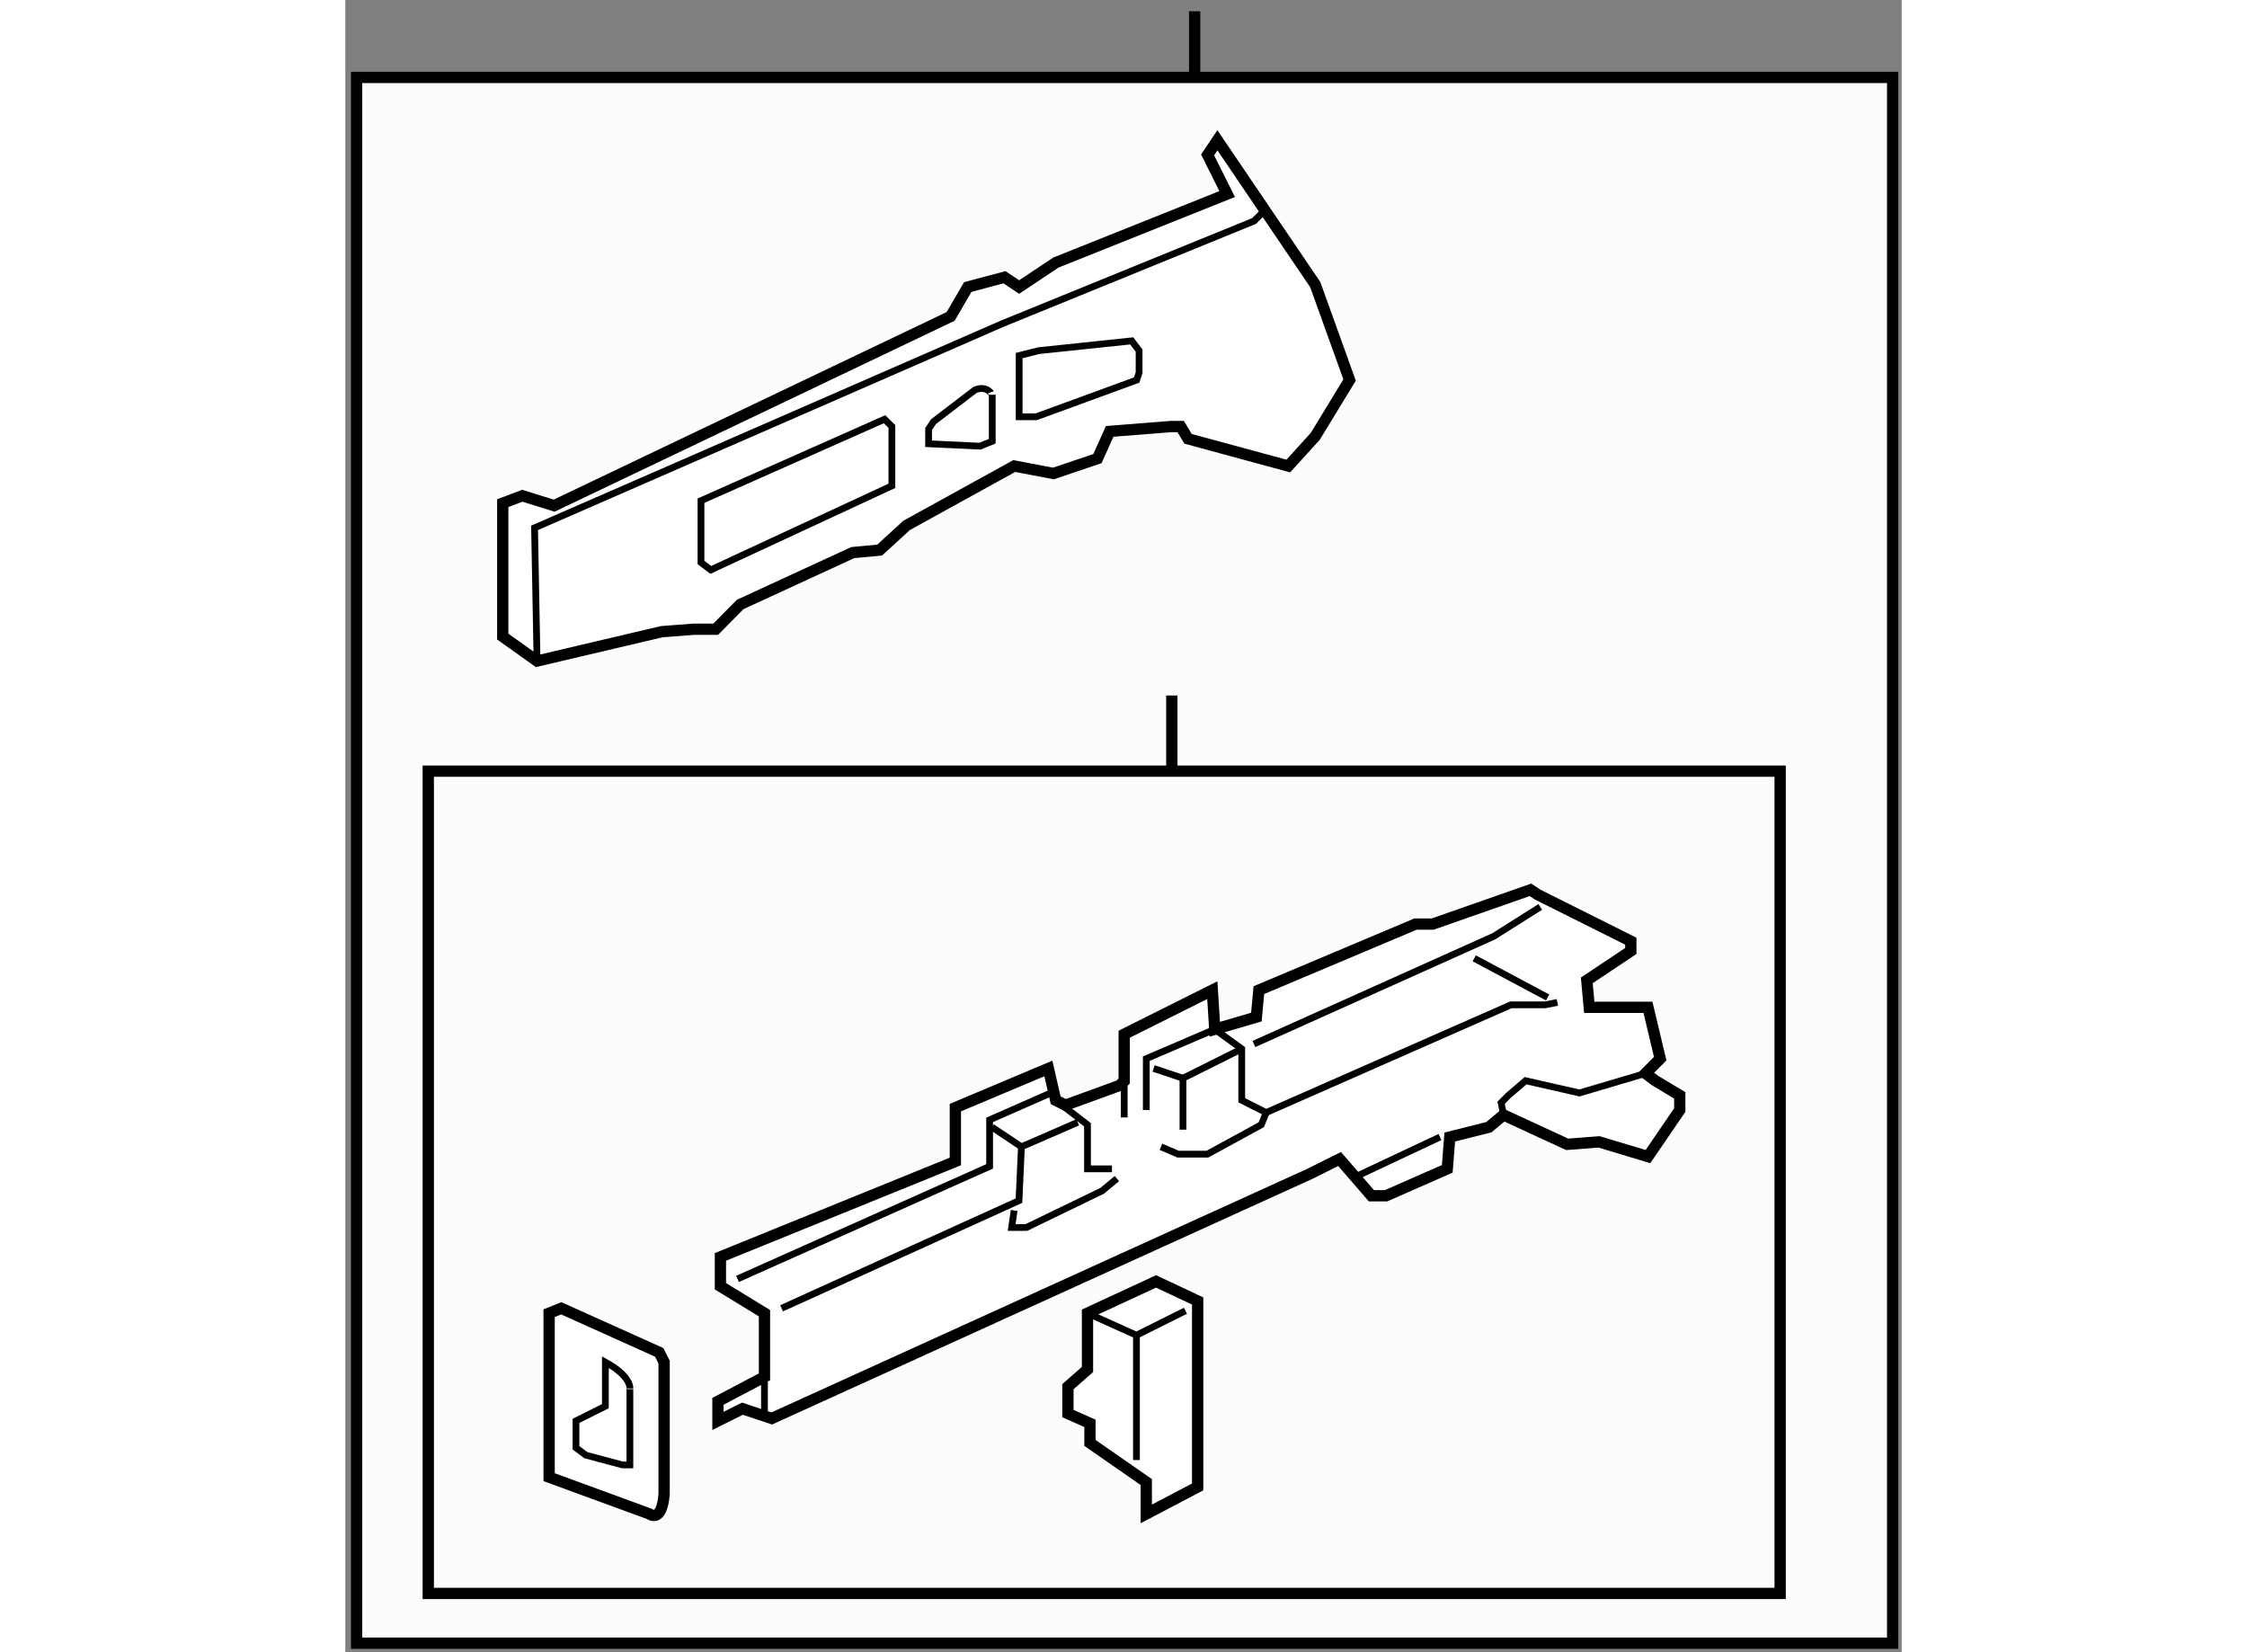 <?xml version="1.0" encoding="utf-8"?>
<!-- Generator: Adobe Illustrator 15.1.0, SVG Export Plug-In . SVG Version: 6.00 Build 0)  -->
<!DOCTYPE svg PUBLIC "-//W3C//DTD SVG 1.1//EN" "http://www.w3.org/Graphics/SVG/1.1/DTD/svg11.dtd">
<svg version="1.1" xmlns="http://www.w3.org/2000/svg" xmlns:xlink="http://www.w3.org/1999/xlink" x="0px" y="0px" width="244.8px"
	 height="180px" viewBox="162.143 62.99 68.984 73.232" enable-background="new 0 0 244.8 180" xml:space="preserve">
	
<rect x="162.143" y="62.99" width="68.984" height="73.232" fill="#808080" stroke="none"/>
	
<g><rect x="162.643" y="66.422" fill="#FCFCFC" stroke="#000000" stroke-width="0.5" width="68.084" height="69.4"></rect><line fill="#FCFCFC" stroke="#000000" stroke-width="0.5" x1="199.789" y1="66.584" x2="199.789" y2="63.49"></line></g>



	
<g><polygon fill="#FFFFFF" stroke="#000000" stroke-width="0.5" points="169.121,85.292 169.121,91.205 170.641,92.289 
			176.172,90.988 177.582,90.88 178.559,90.88 179.643,89.783 184.633,87.483 185.826,87.372 187.02,86.278 191.793,83.646 
			193.529,83.977 195.48,83.317 196.023,82.11 198.736,81.896 199.17,81.896 199.496,82.44 203.941,83.646 205.135,82.329 
			206.656,79.835 205.135,75.605 200.797,69.207 200.363,69.857 201.23,71.591 193.637,74.628 192.01,75.712 191.359,75.279 
			189.732,75.712 188.973,77.015 171.398,85.403 169.988,84.963 		"></polygon><polyline fill="none" stroke="#000000" stroke-width="0.3" points="170.641,92.289 170.531,86.387 191.252,77.341 202.424,72.785 
			202.75,72.458 		"></polyline><polygon fill="none" stroke="#000000" stroke-width="0.3" points="177.908,85.182 177.908,87.922 178.342,88.25 186.369,84.523 
			186.369,81.896 186.043,81.571 		"></polygon><polygon fill="none" stroke="#000000" stroke-width="0.3" points="192.01,78.751 192.01,81.462 192.77,81.462 197.217,79.835 
			197.326,79.511 197.326,78.532 197,78.099 192.879,78.532 		"></polygon><path fill="none" stroke="#000000" stroke-width="0.3" d="M190.057,80.269l-1.844,1.41l-0.217,0.326v0.654l2.279,0.107
			l0.543-0.219v-2.061C190.818,80.487,190.6,80.054,190.057,80.269z"></path></g>



	
<g><rect x="165.82" y="97.17" fill="#FCFCFC" stroke="#000000" stroke-width="0.5" width="59.92" height="36.447"></rect><line fill="#FCFCFC" stroke="#000000" stroke-width="0.5" x1="198.777" y1="93.816" x2="198.777" y2="97.018"></line></g><g><polygon fill="#FFFFFF" stroke="#000000" stroke-width="0.5" points="180.721,124.016 178.66,125.102 178.66,125.969 
			179.746,125.428 181.045,125.861 204.91,115.012 206.213,114.361 207.623,115.99 208.273,115.99 210.986,114.797 211.096,113.387 
			212.83,112.951 213.48,112.408 216.301,113.711 217.713,113.602 219.881,114.254 221.291,112.191 221.291,111.541 
			220.207,110.891 219.773,110.566 220.424,109.914 219.881,107.637 218.471,107.637 217.279,107.637 217.17,106.443 
			219.121,105.141 219.121,104.707 215,102.646 214.674,102.43 210.336,103.949 209.576,103.949 202.635,106.877 202.525,108.07 
			200.68,108.611 200.68,108.611 200.572,106.877 196.666,108.83 196.666,110.906 196.451,111.105 194.064,111.975 193.629,111.758 
			193.305,110.348 189.182,112.084 189.182,113.602 189.182,114.471 178.768,118.701 178.768,120.002 180.721,121.195 
			180.721,124.016 		"></polygon><line fill="none" stroke="#000000" stroke-width="0.3" x1="180.721" y1="124.016" x2="180.721" y2="125.535"></line><polyline fill="none" stroke="#000000" stroke-width="0.3" points="196.123,114.797 195.039,114.797 195.039,112.842 
			193.629,111.758 		"></polyline><polyline fill="none" stroke="#000000" stroke-width="0.3" points="200.68,108.611 201.875,109.48 201.875,111.758 
			202.959,112.303 213.807,107.527 214.783,107.527 215.324,107.527 215.867,107.42 		"></polyline><line fill="none" stroke="#000000" stroke-width="0.3" x1="196.666" y1="112.518" x2="196.666" y2="110.906"></line><polyline fill="none" stroke="#000000" stroke-width="0.3" points="181.48,120.979 192.002,116.207 192.111,113.82 
			194.605,112.736 		"></polyline><polyline fill="none" stroke="#000000" stroke-width="0.3" points="179.527,119.676 190.701,114.688 190.701,112.627 
			193.412,111.434 		"></polyline><polyline fill="none" stroke="#000000" stroke-width="0.3" points="199.271,113.061 199.271,110.781 201.875,109.48 		"></polyline><polyline fill="none" stroke="#000000" stroke-width="0.3" points="200.68,108.611 197.645,109.914 197.645,112.191 		"></polyline><polyline fill="none" stroke="#000000" stroke-width="0.3" points="202.416,109.264 213.047,104.49 215.107,103.189 		"></polyline><line fill="none" stroke="#000000" stroke-width="0.3" x1="190.809" y1="112.951" x2="192.111" y2="113.82"></line><line fill="none" stroke="#000000" stroke-width="0.3" x1="197.969" y1="110.348" x2="199.271" y2="110.781"></line><line fill="none" stroke="#000000" stroke-width="0.3" x1="206.973" y1="115.123" x2="210.662" y2="113.387"></line><polyline fill="none" stroke="#000000" stroke-width="0.3" points="213.48,112.408 213.373,111.867 213.697,111.541 
			214.457,110.891 216.844,111.434 219.773,110.566 		"></polyline><line fill="none" stroke="#000000" stroke-width="0.3" x1="212.18" y1="105.467" x2="215.434" y2="107.201"></line><polyline fill="none" stroke="#000000" stroke-width="0.3" points="191.787,116.641 191.678,117.398 192.328,117.398 
			195.689,115.771 196.342,115.23 		"></polyline><polyline fill="none" stroke="#000000" stroke-width="0.3" points="198.295,113.82 199.053,114.145 199.813,114.145 
			200.355,114.145 202.742,112.842 202.959,112.303 		"></polyline></g>



	
<g><path fill="#FFFFFF" stroke="#000000" stroke-width="0.5" d="M171.176,121.195v7.268l4.445,1.629c0,0,0.543,0.434,0.652-0.869
			v-5.857l-0.217-0.434l-4.34-1.953L171.176,121.195z"></path><path fill="none" stroke="#000000" stroke-width="0.3" d="M173.67,123.365v1.951l-1.303,0.652v1.193l0.436,0.326l1.627,0.434
			h0.326v-3.363C174.756,124.559,174.863,124.016,173.67,123.365z"></path></g>



	
<g><polygon fill="#FFFFFF" stroke="#000000" stroke-width="0.5" points="195.039,123.691 195.039,121.195 198.078,119.787 
			199.922,120.654 199.922,127.705 199.922,128.896 197.645,130.092 197.645,128.68 195.148,126.945 195.148,126.078 
			194.172,125.645 194.172,124.451 		"></polygon><polyline fill="none" stroke="#000000" stroke-width="0.3" points="195.039,121.195 197.209,122.172 199.381,121.088 		"></polyline><line fill="none" stroke="#000000" stroke-width="0.3" x1="197.209" y1="122.172" x2="197.209" y2="127.705"></line></g>


</svg>